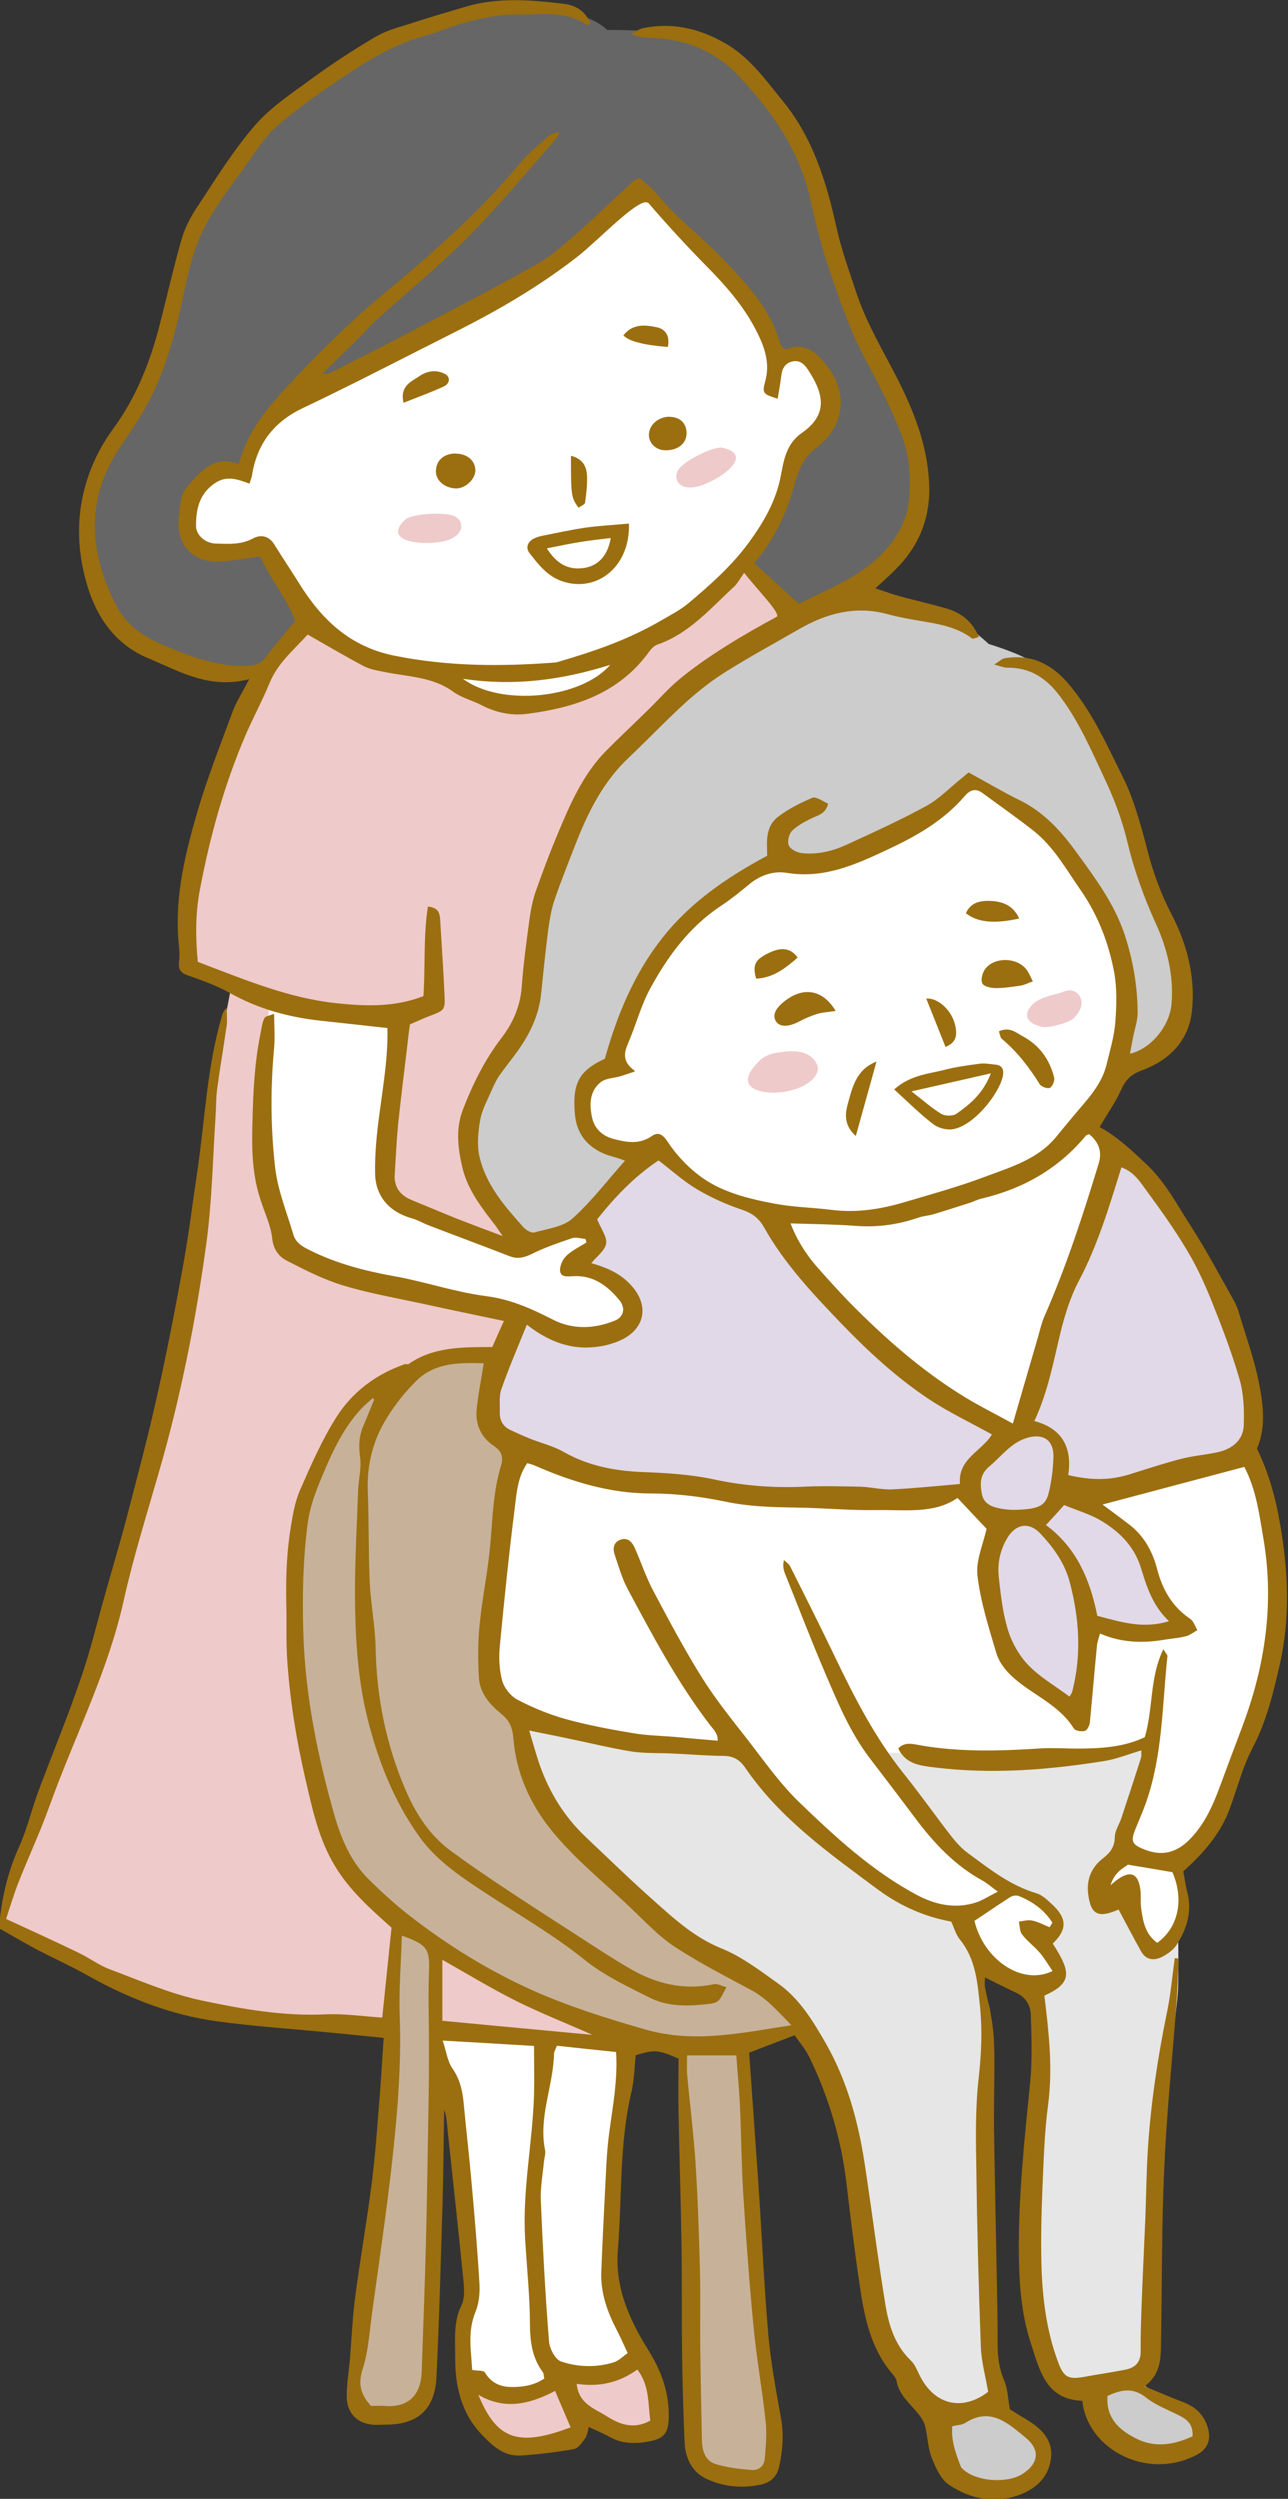 <?xml version="1.0" encoding="UTF-8"?><svg id="_レイヤー_2" xmlns="http://www.w3.org/2000/svg" width="72.21" height="140.08" viewBox="0 0 72.21 140.08"><rect x="0" y="0" width="72.21" height="140.08" fill="#333333" stroke="none"/><defs><style>.cls-1{fill:#9b6e0f;}.cls-1,.cls-2,.cls-3,.cls-4,.cls-5,.cls-6,.cls-7,.cls-8{stroke-width:0px;}.cls-2{fill:#ccc;}.cls-3{fill:#c7b299;}.cls-4{fill:#e1d9e8;}.cls-5{fill:#666;}.cls-6{fill:#efcaca;}.cls-7{fill:#fff;}.cls-8{fill:#e6e6e6;}</style></defs><g id="_レイヤー_2-2"><g id="_親子"><g id="_塗り"><g id="_女性"><path id="_髪" class="cls-5" d="m35.85,10.86s-5.63,4.23-6.28,4.73-4.59,2.55-6.17,3.26-6.14,3.35-6.76,3.73-1.78,1.21-2.24,2.13-.75,1.7-.75,1.7c0,0-1.84-.15-2.64.6-.8.75-.5,3.05-.03,3.51s2.22.33,2.38.33,1.33.02,1.33.02l1.24,1.88,1.37,2.04-2.7,2.94s-1.58-.12-2.53-.25-3.9-.77-5.52-2.61c-1.61-1.84-2.65-5.61-1.45-7.86,1.2-2.26,2.94-5.16,3.32-5.95s1.78-7.13,2.28-8.09,3.44-5.47,4.52-6.35,5.18-4.02,7.71-4.77c2.53-.75,3.84-1.33,5.55-1.37,1.71-.04,4.36.04,5.56,1.2,0,0,2.58-.02,4.43.25s4.95,3.44,5.73,4.85,1.95,4.85,2.2,6.1c.25,1.24,2.03,5.36,3.24,7.93,1.2,2.57,1.73,5.86,1.74,7.65s-2.49,4.08-3.07,4.46-3.66,1.63-3.66,1.63l-2.97-3s1.72-2.78,2.21-3.94.57-2.24,1.32-2.74,1.58-1.66,1.24-2.99-1.58-2.78-2.78-1.7c0,0-.83-2.65-3.48-5.39-2.65-2.74-4.35-3.94-4.35-3.94Z"/><path id="_顔" class="cls-7" d="m35.85,10.86s-5.88,4.81-8.54,6.3c-2.66,1.49-7.77,3.75-8.13,3.96s-3.28,1.65-3.94,2.25-1.58,3.04-1.58,3.04c0,0-1.96-.74-2.64.98-.68,1.72-.39,2.94-.03,3.13s1.18.35,2.09.34,1.58-.26,1.58-.26c0,0,2.45,3.4,2.94,4.11s3.75,2.7,5.63,2.78l1.88.08s.73.93,2.2,1.7c1.48.77,4.26.21,5.16-.27s2.25-1.02,2.48-1.73.61-.99.61-.99c0,0,2.38-1.2,2.93-1.58s3.14-2.95,4.04-4.54c.9-1.59,1.69-4.04,2.13-4.62s1.46-1.53,1.6-1.87.35-3.04-.91-3.59c-1.26-.55-1.74.18-1.74.18,0,0-.97-2.52-1.81-3.59s-5.78-6.66-5.94-5.83Z"/><path id="_服" class="cls-6" d="m17.23,34.87s-2.33,1.68-3.49,4.78-2.5,6.54-2.72,8c-.22,1.45-.69,5.85-.41,6.51l2.39.95s-.87,4.56-.91,4.94-1.05,10.45-1.56,12.53-2.63,12.94-3.41,14.93c-.79,1.99-2.78,9.04-3.61,10.99s-2.61,6.43-2.78,7.05-.56,1.91-.37,2.36,2.28.95,2.53,1.24,5.81,2.61,6.84,2.94,5.67,1.12,7.27,1.16c1.6.04,4.92.46,4.92.46l12.73.66s-2.49-1.28-3.36-1.82-4.98-1.95-7.71-4.06-4.31-3.4-5.6-7.63c-1.29-4.23-1.37-10.33-1.33-12.03.04-1.7.04-4.19,1.33-6.72,1.29-2.53,1.62-3.48,4.44-4.77,2.82-1.29,3.71-1.41,3.71-1.41l2.27-.04.62-2.24,1.68-2.32s-1.85-2.32-2.35-2.99-2.2-3.23-1.82-5.47c.37-2.24,1.81-3.93,2.19-4.65s1.12-1.33,1.09-2.92.87-4.6,1.48-6.63c.62-2.03,2.14-5.66,3.46-6.78,1.32-1.12,3.95-3.31,5.06-4.15,1.1-.83,4.54-2.86,4.54-2.86,0,0-2.1-3.18-2.64-3.32,0,0-2.78,2.7-3.65,3.4-.87.71-2.78,1.29-2.78,1.29,0,0-.84,1.9-2.35,2.53-1.51.62-3.36,1-4.92.46s-2.93-1.49-2.93-1.49c0,0-3.24-.54-3.73-.66s-4.1-2.2-4.1-2.2Z"/><path id="_手" class="cls-7" d="m22.51,57.05s-.61,5.28-.72,6.17-.22,3.46.25,3.98,3.73,1.52,4.08,1.74,2.1.97,2.75.94,2.67-.86,3.48-.86.85.22.75.72-.91,1.26-.91,1.26c0,0,3.06,1.05,3.22,1.97s-.55,1.52-1.63,1.78-2.97-.53-4.09-.97c-1.11-.44-6.72-1.44-8.01-1.74-1.29-.3-5.35-1.05-5.74-1.99s-1.24-4.45-1.24-6.61.41-7.34.41-7.34l7.38.95Z"/><path id="_足" class="cls-7" d="m24.4,114.67s1.24,2.95,1.33,4.4c.08,1.45.62,8.54.66,8.92s-.41,2.24-.41,2.86.08,2.12.12,2.24.95.76,1.82.94,2.82.05,3.19-.24.87-.7.87-.7c0,0,1.37-.1,2.19-.26s1.62-.78,1.62-.78c0,0-1.49-3.4-1.58-4.89s.37-6.93.46-7.8.5-4.69.5-4.69l-9.17-.74-1.62-.08v.82Z"/><path id="_靴" class="cls-6" d="m26.27,133.58s2.02,1.12,2.75.81,2.42-.85,2.42-.85c0,0,.45-.64,1.13-.51s3.55-.78,3.55-.78c0,0,1.03,2.71.94,3.26s-.46.93-1.24.93-3.32-1.11-3.32-1.11c0,0-.04,1.14-.83,1.31s-2.02.68-3.03.5-2.13-2.29-2.36-3.57Z"/><g id="_頬"><path id="_頬-2" class="cls-6" d="m22.74,29.12c.35-.32,2.04-.42,2.65-.22s.74,1.03-.29,1.38c-1.03.35-3.85.19-2.36-1.17Z"/><path id="_頬-3" class="cls-6" d="m40.5,25.1c-.46-.1-1.98.65-2.4,1.14s-.13,1.27.94,1.05,3.43-1.76,1.46-2.19Z"/></g></g><path id="_椅子" class="cls-3" d="m27.67,75.9s-2.21-.35-3.61.49-2.89,1.51-3.43,1.94-1.82,1.19-3.11,4.8-1.31,6.96-.65,11.47.95,7.38,2.35,9.35,3.1,3.56,3.1,3.56c0,0-.16,5.9-.26,7.17-.1,1.27-.6,6.92-.97,9.41s-1.31,9.36-1.24,9.94.09.8,1.31,1.31,1.99-.14,2.36-.62.48-1.44.55-2.46c0,0,.22-7.02.34-7.96.12-.94.21-7.82.21-8.16s-.3-3.48-.33-4.04.25-2.88.25-2.88c0,0,3.87,2.05,4.62,2.49s7.11,2.51,7.91,2.67,1.16.29,1.16.29c0,0,0,1.91.11,2.41s.55,10.23.44,10.95.06,8.74.3,9.48,1.11,1.3,2.16,1.33,1.74.33,2.07-.77c.33-1.11,0-4.78-.17-5.43s-.97-7.69-1.02-8.98-.41-8.98-.41-8.98l3.29-1.11s-2.19-2.15-4.1-3.43-5.34-3.37-6.75-4.95c-1.41-1.58-3.08-3.46-3.82-4.81s-1.18-4.12-1.18-4.12c0,0-1.35-.69-1.54-2.03s.32-7.56.42-8.09,1.12-4.94,1.12-4.94c0,0-1.52-.59-1.69-1.65s.21-3.65.21-3.65Z"/><g id="_おばあさん"><path id="_髪-2" class="cls-2" d="m54.33,43.86s-3.15,2.43-4.92,3.29c-1.77.86-3.18,1.35-4.48,1.22-1.3-.14-1.51.02-1.51.02,0,0-3.8,1.94-4.54,2.83s-3.32,4.45-3.9,6.29c-.58,1.84-.72,2.42-.72,2.42,0,0-1.27-.06-1.47,1.22s-.14,2.41,1.08,3.04,2.43.58,2.43.58c0,0-3.46,3.54-3.82,3.87s-2.13.86-2.43.88-1.41-.15-2.24-1.64-2.1-2.71-1.58-4.7,2.43-4.76,2.85-5.68c0,0,.69-1.53.88-3.3s1.05-4.87,1.55-6.28.74-3.87,2.69-5.59c1.95-1.71,6.54-5.53,8.4-6.61,1.85-1.08,3.82-2.46,6.69-2.1,2.88.36,4.54,1.31,5.03,1.6s1.11.88,1.11.88c0,0,1.68.5,2.47,1.02s3.06,2.6,4.25,5.23c1.19,2.63,1.82,6.08,2.13,6.91s2.21,4.2,2.1,5.75c-.11,1.55.08,3.04-1.41,3.87s-2.39.72-2.39.72c0,0,1.34-2.38.6-5.02s-2.68-6.82-4.2-7.84c-1.52-1.02-3.98-3.21-4.65-2.9Z"/><path id="_顔-2" class="cls-7" d="m43.42,48.39s-3.26,1.76-4.35,2.88c-1.09,1.12-3.02,3.6-3.62,5.13-.6,1.53-.86,3.22-.86,3.22,0,0-1.69.44-1.85,1.16s-.08,2.45.48,2.9,1.49.89,2,.97,1.5-.33,1.5-.33c0,0,.72.55,1.08.88s2.52,1.85,4.37,2.35,4.95.97,6.53.72c1.58-.25,7.3-1.41,8.45-2.18s3.42-2.57,4.08-3.87,1.96-3.71,1.96-5.66-1.45-5.88-2.01-6.86-4.62-5.75-6.84-5.83c0,0-2.9,2.54-4.65,3.24-1.74.69-5.36,1.48-6.27,1.29Z"/><g id="_頬-4"><path class="cls-6" d="m58.53,57.58c-.42-.06-1.26-.34-.83-1.04.43-.7,1.48-.75,1.96-.96.48-.2.84.1.95.43.11.33-.08.71-.36,1.02s-1.37.58-1.72.54Z"/><path class="cls-6" d="m42.24,59.84c.53-.65.82-.79,1.79-.89s1.56.2,1.78.74c.22.54-.45,1.25-1.7,1.49s-2.87-.11-1.87-1.34Z"/></g><path id="_ストール" class="cls-4" d="m36.72,64.32s-3.39,3.36-4.06,4.48c0,0,.78.16.74.72s-1.2,1.48-1.2,1.48c0,0,2.24.12,2.7,1.41.46,1.29.12,1.74-.44,2.2s-1.72.41-2.26.37-2.9-1.66-3.19-1.33-1.51,4.06-1.54,4.81.33,1.91,1.59,2.82,4.23,1.45,5.52,1.53c1.29.08,5.35.47,6.51.67,1.16.2,8.25.82,9.25.7s3.94-.7,3.94-.7c0,0,1.18,1.95,1.75,2.05,0,0-.97,3.75-.41,5.24s1.65,2.9,2.39,3.4c.74.5,2.15,1.74,2.15,1.74,0,0,.58-.79.62-1.62s.46-3.23.46-3.23c0,0,2.36.5,3.32.41s1.84-.41,1.84-.41c0,0-1.14-1.2-1.72-2.41s-.7-2.61-2.09-3.32-2.13-1.86-2.13-1.86c0,0,5.71-1,6.62-1.33s2.15-.29,2.67-.95.85-2.7,0-5.1c-.85-2.41-3.29-7.22-3.96-8.42s-3.44-3.36-3.44-3.36c0,0-1.21,4.35-1.7,5.47s-2.41,5.61-2.43,6.6c-.02.99-.65,3.73-.65,3.73h-1.1s-4.23-2.36-5.89-3.73c-1.66-1.37-5.43-4.99-5.97-5.88-.54-.89-1.18-2.63-1.18-2.63,0,0-2.76-.74-3.92-1.45s-2.78-2.12-2.78-2.12Z"/><g id="_服-2"><path class="cls-7" d="m43.42,68.13s1.96,3.06,2.43,4.11,4.21,3.84,5.25,4.56,5.45,3.71,5.45,3.71l.75-.74s1.78-4.51,1.83-5.45c.04-.94,2.65-6.14,2.67-6.64s.56-3.36.56-3.36l-1.2-1.29s-2.34,1.81-2.5,1.92-2.81,1.52-3.97,1.94-4.54,1.22-5.81,1.35-5.44-.11-5.44-.11Z"/><path class="cls-7" d="m29.05,81.28s-.72,4.65-1.03,6.18-.59,5.85-.3,6.72,1.08,1.66,1.62,2.07,4.4,1.2,5.68,1.37c1.29.17,6.8.41,6.8.41,0,0,3.49,4.27,4.69,5.23s4.44,3.28,4.89,3.53,2.74.46,2.74.46c0,0,2.36-1.12,2.49-1.24s-1.16-.79-1.41-.95-3.28-2.82-3.9-3.86-1.95-2.94-1.95-2.94c0,0,2.36.17,2.99.21s7.71.04,9.08-.12c1.37-.17,3.15-.75,3.15-.75,0,0-1.2,4.65-1.33,4.89s-.25,1.41.12,1.49,2.69.25,2.69.25c0,0,1.34-1.16,2-2.24s2.45-4.81,2.7-6.06,1.12-6.01.87-7.8-.83-4.55-1-5.22-.9-1.71-.9-1.71c0,0-4.74,1.74-5.49,1.91s-3.8.95-3.8.95c0,0,2.35,1.08,2.93,1.91s1.2,2.45,1.49,3.15,1.62,1.95,1.62,1.95c0,0-2.24.33-3.03.33s-2.36-.33-2.36-.33c0,0-.18,3.77-.65,4.85,0,0-2.04-1.29-2.65-1.88s-2.03-2.26-2.2-3.55c-.17-1.29-.28-2.36-.19-2.94s.57-2.24.57-2.24l-2.1-1.74s-1.19.21-2.15.38-7.96-.33-9.5-.33-7.8-.62-8.67-.79-4.52-1.53-4.52-1.53Z"/></g><g id="_ズボン"><path class="cls-8" d="m29.34,96.25s-.61,1.99.34,3.65,5.14,5.64,6.01,6.55,3.38,2.7,5.07,3.69,4.43,2.9,5.47,5.35c1.04,2.45,2.03,8.59,2.32,10.53s1.04,5.14,1.62,6.1,1.62,3.27,2.61,3.38c1,.11,2.75-.73,2.95-1.12s-.31-4.08-.3-4.91.12-10,0-11.94.37-3.82,0-5.14-.82-3.82-1.03-4.15-.62-.75-.62-.75c0,0-3.23-1.27-4.12-1.91s-6.01-5.08-6.98-6.52-1.1-1.04-1.1-1.04c0,0-4.35-.44-6.09-.49-1.74-.04-6.14-1.29-6.14-1.29Z"/><path class="cls-8" d="m49.37,98.24s2.2.08,2.41,0,8.41.18,9.03.13,3.78-.79,3.78-.79c0,0-.8,3.12-1.06,4-.27.89-1.06,2.71-1.43,3.17s-.91,1.33-.24,1.5,1.33-.21,1.33-.21c0,0,.33,1.74.79,2.44s1.08,1.03,1.57.41l.5-.62s.03,1.82,0,3.15c-.03,1.33-.91,6.47-.91,7.67s-.37,8.38-.41,9.46c-.04,1.08-.1,4.06-.55,4.52s-3.97.91-3.97.91c0,0-1.58-1.28-1.91-3.03s-.69-6.72-.57-9.54c.12-2.82.82-5.97.9-6.84s-.56-3.32-.56-3.32c0,0,1.39-.06,1.39-.55s-.91-2.23-.91-2.23c0,0,1.12-.08.83-.83s-1.3-1.27-2.24-1.66-3.23-2.18-4.9-3.73c-1.67-1.55-2.85-4.03-2.85-4.03Z"/></g><g id="_手-2"><path class="cls-7" d="m62.74,104.11s-.93.95-.97,1.64,1.28.35,1.28.35c0,0,.58,1.62.83,2.23s1,1.36,1.58.65c.58-.71.95-1.6.97-2.28s-.36-2.19-.36-2.19l-3.33-.4Z"/><path class="cls-7" d="m54.28,107.49l2.23-1.42s.26-.17,1.04.18,1.64.79,1.64,1.41-.66.83-.66.83c0,0,.95,2.01.66,2.41s-1.21.6-2.43-.18-2.32-1.94-2.48-3.23Z"/></g><g id="_足-2"><path class="cls-2" d="m52.83,135.52s.27,2.46.37,2.83,1.68,1.14,2.8,1.12c1.12-.02,1.82-.31,2.22-.93s.68-.85.17-1.7-2.8-2.13-2.8-2.13l-2.76.81Z"/><path class="cls-2" d="m61.56,133.99s.02,1.31.93,2.3,2.92,1.39,3.88,1.04,1.08-.5,1-1.16-1.74-1.26-2.22-1.68-1.52-1.16-1.52-1.16l-2.07.66Z"/></g></g></g><g id="_線"><path class="cls-1" d="m15.37,56.83c0,.69.05,1.29,0,1.89-.21,2.26-.2,4.53.06,6.77.15,1.26.65,2.47,1.01,3.7.13.45.47.67.9.88,1.53.77,3.14,1.18,4.81,1.48,1.72.31,3.39.89,5.12,1.11,1.38.18,2.54.71,3.74,1.32,1.09.56,2.29.52,3.44.06.51-.2.65-.7.27-1.16-.66-.81-1.48-1.41-2.59-1.34-.34.02-.69.06-.73-.29-.03-.27.14-.65.35-.85.32-.31.75-.51,1.13-.75-.02-.07-.04-.14-.06-.2-.25-.02-.53-.11-.75-.04-.76.26-1.53.52-2.25.88-.43.21-.79.3-1.25.13-1.51-.59-3.03-1.15-4.54-1.73-.31-.12-.61-.3-.93-.39-1.25-.35-2.05-1.21-2.07-2.52-.02-1.11.09-2.22.24-3.32.21-1.6.49-3.2.45-4.83-1.24-.14-2.44-.27-3.64-.4-1.83-.19-3.56-.65-5.18-1.56-.73-.41-1.54-.7-2.34-.98-.44-.15-.58-.34-.52-.81.05-.39,0-.8-.04-1.21-.19-2.48.39-4.85,1.07-7.18.56-1.9,1.29-3.75,1.98-5.62.21-.55.54-1.06.92-1.8-2.24.59-3.93-.45-5.68-1.18-1.8-.75-2.86-2.26-3.4-4.07-.62-2.08-.64-4.18.11-6.27.33-.9.76-1.71,1.32-2.48,1.3-1.76,2.1-3.77,2.64-5.89.4-1.57.76-3.15,1.2-4.7.18-.64.49-1.27.86-1.82,1.04-1.58,2.04-3.21,3.27-4.63.89-1.03,2.09-1.81,3.2-2.63,1.14-.83,2.33-1.61,3.55-2.33.57-.34,1.24-.52,1.88-.72,1.03-.34,2.06-.64,3.1-.95,1.86-.57,3.74-.41,5.63-.18.69.09,1.18.44,1.45,1.09-.09.05-.17.12-.19.1-1.24-.88-2.67-.56-4.03-.59-.86-.02-1.74.18-2.59.39-.85.21-1.66.58-2.5.81-1.86.5-3.45,1.55-5.01,2.61-1.12.76-2.22,1.55-3.24,2.43-.62.54-1.1,1.27-1.58,1.96-1.07,1.51-2.27,2.96-2.93,4.71-.4,1.07-.61,2.21-.86,3.33-.46,2.09-1.04,4.13-2.13,5.99-.41.7-.87,1.37-1.32,2.04-1.3,1.92-1.7,4.02-1.18,6.26.2.87.54,1.73.95,2.54.56,1.13,1.55,1.81,2.71,2.29,1.44.6,2.87,1.17,4.47,1.15.51,0,.91-.05,1.23-.49.46-.62.98-1.21,1.65-2.04-.39-1.1-1.38-2.33-1.97-3.6-.9.11-1.66.27-2.42.28-1.47,0-2.32-1.07-2.13-2.54.08-.6.06-1.21.51-1.72.76-.85,1.49-1.72,2.83-1.2.2-.53.34-1.02.57-1.46.68-1.33,1.7-2.41,2.71-3.47,1.11-1.18,2.27-2.31,3.46-3.41.97-.89,2.01-1.69,3.01-2.56,2.14-1.86,4.22-3.78,6.04-5.98.45-.54,1.01-.99,1.54-1.47.16-.15.38-.24.69-.25-.09.14-.16.3-.27.43-1.61,1.82-3.16,3.7-4.87,5.43-1.64,1.65-3.46,3.12-5.18,4.69-.37.34-.7.73-1.06,1.09-.62.61-1.25,1.22-1.96,1.9.22-.03.38,0,.5-.07,1.63-.82,3.26-1.65,4.87-2.5,2.21-1.16,4.41-2.31,6.59-3.53.76-.42,1.44-.99,2.1-1.57,1.16-1.02,2.28-2.11,3.42-3.16.07-.06.18-.08.33-.15.33.3.72.58,1.01.94,1.05,1.29,2.39,2.28,3.53,3.47,1.37,1.42,2.79,2.87,3.34,4.88.03.09.11.17.16.24.08.03.15.09.19.07,1.1-.45,1.76.27,2.31.98,1.2,1.57.9,3.42-.7,4.6-.71.53-.98,1.35-1.18,2.07-.45,1.64-1.16,3.09-2.24,4.34.86.78,1.67,1.52,2.51,2.28,1.54-.79,3.15-1.38,4.44-2.59,1.02-.96,1.66-2.06,1.75-3.43.08-1.18,0-2.36-.45-3.49-.58-1.48-1.3-2.87-2.05-4.27-.82-1.53-1.39-3.21-1.96-4.87-.45-1.3-.78-2.65-1.08-4-.54-2.44-1.81-4.47-3.45-6.3-.34-.38-.66-.77-1.04-1.1-1.28-1.1-2.77-1.65-4.46-1.67-.35,0-.71-.04-1.1-.23.22-.11.43-.27.66-.32,1.63-.34,3.14.01,4.58.83,1.4.79,2.3,2.08,3.27,3.27,1.68,2.06,2.44,4.53,3,7.09.28,1.25.72,2.46,1.12,3.67.56,1.67,1.46,3.17,2.26,4.73,1.01,1.97,1.8,4.02,1.82,6.27,0,1.73-.63,3.22-1.86,4.45-.33.33-.68.65-1.16,1.09.52.17.91.32,1.31.43.88.24,1.77.44,2.64.69.84.24,1.48.72,1.85,1.61-.21.05-.34.12-.38.08-.87-.65-1.9-.82-2.94-.99-.6-.1-1.2-.21-1.79-.37-1.79-.49-3.41-.06-4.96.83-1.37.79-2.77,1.55-4.11,2.39-.8.5-1.55,1.09-2.25,1.72-1.1,1-2.12,2.08-3.2,3.1-1.39,1.31-2.23,2.95-2.92,4.69-.43,1.1-.87,2.2-1.25,3.31-.18.54-.27,1.12-.35,1.68-.15,1.17-.27,2.35-.39,3.53-.11,1.14-.57,2.15-1.21,3.08-.36.53-.78,1.02-1.14,1.54-.17.25-.3.53-.42.8-.24.56-.55,1.11-.65,1.69-.12.68-.19,1.43-.03,2.09.37,1.55,1.41,2.75,2.45,3.91.14.16.44.34.61.3.74-.21,1.61-.31,2.14-.78,1.07-.96,1.95-2.12,2.95-3.25-.2-.07-.43-.16-.68-.22-1.29-.35-2.03-1.17-2.13-2.39-.15-1.72.23-2.43,1.68-3.1.68-2.43,1.63-4.75,3.22-6.77,1.57-1.99,3.59-3.38,5.88-4.61,0-.69-.15-1.61.62-2.19.58-.44,1.25-.78,1.92-1.06.21-.08.57.2.88.33-.14.54-.5.63-.84.78-.42.2-.85.42-1.18.74-.18.17-.28.6-.19.82.09.21.45.4.71.43.86.1,1.69-.09,2.47-.44,1.53-.7,3.07-1.4,4.55-2.21.72-.4,1.32-1.03,1.97-1.55.15-.12.3-.25.38-.32,1.01.55,1.93,1.1,2.89,1.57,1.32.65,2.27,1.69,3.11,2.84,1.07,1.47,2.17,2.93,2.75,4.68.47,1.42.72,2.88.73,4.38,0,.43-.15.86-.24,1.29-.06.32-.12.64-.19,1.01,1.19-.28,2.23-1.56,2.33-2.8.13-1.59-.24-3.1-.89-4.52-.67-1.48-1.21-2.98-1.59-4.57-.28-1.17-.71-2.33-1.22-3.42-.76-1.61-1.45-3.26-2.54-4.71-.76-1.02-1.67-1.64-2.97-1.62-.18,0-.37-.08-.73-.18.3-.18.43-.33.59-.35,1.48-.25,2.63.32,3.57,1.43,1.36,1.59,2.18,3.49,3.1,5.33.27.54.48,1.12.67,1.69.25.77.46,1.54.66,2.32.32,1.24.75,2.43,1.35,3.58.87,1.67,1.34,3.49,1.15,5.38-.17,1.71-1.27,2.81-2.83,3.38-.61.22-.91.55-1.16,1.11-.31.69-.76,1.32-1.19,2.06.98.53,1.82,1.32,2.67,2.13,1.05,1,1.69,2.27,2.46,3.45.86,1.33,1.6,2.74,2.38,4.12.13.23.24.49.31.75.39,1.29.85,2.57,1.11,3.89.24,1.21.41,2.47-.11,3.69.64,1.31,1.03,2.69,1.28,4.13.48,2.69.6,5.38-.02,8.05-.36,1.57-.74,3.14-1.51,4.6-.56,1.07-.86,2.27-1.28,3.41-.52,1.4-1.47,2.49-2.6,3.5.07.37.12.77.22,1.15.29,1.1-.02,2.08-.6,2.98-.19.29-.52.52-.84.68-.43.21-.87.16-1.14-.31-.42-.75-.82-1.52-1.26-2.34.07,0,0-.02-.05,0-1.13.49-1.54.25-1.67-.95-.08-.82.22-1.46.85-1.95.4-.31.64-.63.65-1.18,0-.35.24-.69.36-1.04.37-1.12.74-2.24,1.1-3.37.04-.12.02-.25.03-.45-.74.22-1.4.49-2.09.6-3.14.5-6.3.75-9.48.36-.78-.1-1.64-.16-2.06-1.07.35-.36.76-.26,1.14-.19,2.27.41,4.56.34,6.85.19.67-.04,1.35.01,2.02.01,1.32,0,2.63-.07,3.81-.64.48-1.61.26-3.31,1.04-4.93.14.23.24.32.23.39-.29,2.74-.27,5.53-1.19,8.18-.18.51-.4,1-.6,1.5-.28.7-.21.87.48,1.15.99.4,1.81.2,2.55-.55.83-.84,1.3-1.88,1.7-2.97.42-1.14.85-2.28,1.28-3.42,1.26-3.38,1.77-6.83,1.17-10.43-.24-1.4-.41-2.8-1.08-4.07-2.65.7-5.3,1.41-7.95,2.11.46.34.96.71,1.46,1.09.85.64,1.34,1.52,1.6,2.52.3,1.16.85,2.12,1.86,2.8.19.13.27.42.4.63-.21.12-.41.28-.64.34-.36.1-.73.12-1.1.18-1.25.22-2.48.21-3.72-.33-.08.29-.15.48-.17.67-.14,1.44-.26,2.88-.4,4.32-.02.17-.15.44-.28.47-.19.05-.54,0-.62-.14-.71-1.14-1.89-1.7-2.91-2.46-.64-.48-1.22-1.04-1.44-1.79-.42-1.42-.88-2.85-1.05-4.31-.1-.85.32-1.77.51-2.63-.51-.54-1.05-1.11-1.63-1.73-1.29.9-2.91.66-4.48.68-1.51.03-3.03-.12-4.54-.14-1.32-.02-2.62-.05-3.93-.32-1.38-.29-2.81-.47-4.23-.47-2.32,0-4.45-.66-6.53-1.57-.12-.05-.25-.08-.41-.13-.52.74-.59,1.6-.69,2.42-.33,2.61-.6,5.23-.85,7.85-.06.63-.03,1.31.13,1.91.11.41.47.87.84,1.07.86.45,1.77.83,2.7,1.09,1.23.34,2.5.58,3.76.79.79.14,1.61.15,2.42.22.77.07,1.54.14,2.36.21.04-.36-.21-.61-.4-.85-1.84-2.39-3.24-5.04-4.66-7.69-.31-.59-.49-1.25-.71-1.89-.12-.36-.06-.7.33-.84.4-.14.65.13.79.45.36.8.63,1.64,1.04,2.41.87,1.64,1.74,3.28,2.72,4.85.75,1.2,1.64,2.31,2.51,3.42.95,1.22,1.85,2.52,2.96,3.59,2.01,1.94,4.08,3.85,6.58,5.19,1.05.56,2.16.8,3.32.43.37-.12.7-.34,1.23-.61-.38-.28-.6-.47-.84-.61-1.58-.86-2.76-2.13-3.82-3.55-.83-1.11-1.67-2.21-2.51-3.31-1.1-1.44-1.79-3.1-2.49-4.74-.8-1.86-1.52-3.76-2.28-5.64-.08-.21-.12-.44-.05-.74.12.12.28.21.35.36.85,1.69,1.7,3.38,2.52,5.09,1.1,2.29,2.25,4.53,3.85,6.53.93,1.16,1.78,2.37,2.69,3.54.27.34.57.67.92.92,1.19.88,2.35,1.8,3.82,2.24.34.1.63.39.9.64.83.77.83,1.41.02,2.18,1.01,1.58,1.13,2.2-.47,2.92.25,2.04.48,4.06.21,6.12-.21,1.57-.25,3.16-.32,4.74-.06,1.45-.09,2.9-.05,4.35.06,1.83.29,3.63.94,5.36.31.83.58.96,1.46.8.76-.14,1.53-.25,2.29-.4.57-.11.88-.42.87-1.05-.01-.84.02-1.69.05-2.53.06-1.62.14-3.24.21-4.86.05-1.28.06-2.57.14-3.85.16-2.63.56-5.24,1.09-7.82.2-.97.28-1.97.42-2.96.07,0,.15.01.22.02-.04.87-.06,1.73-.13,2.6-.23,3.07-.55,6.13-.68,9.2-.15,3.27-.12,6.55-.18,9.82-.01.85-.04,1.71-.92,2.36.81.34,1.51.64,2.22.91.64.25,1.08.68,1.3,1.33.24.71.04,1.28-.63,1.62-2.83,1.45-6.13-.4-6.38-3.05-2.06-.06-2.4-1.74-2.89-3.23-.53-1.61-.65-3.3-.67-5-.03-3.21.31-6.39.63-9.58.13-1.27.08-2.57.04-3.85-.02-.51-.29-.96-.8-1.2-.57-.27-1.14-.56-1.77-.87,0,.19-.03.37,0,.54.14.73.34,1.45.43,2.19.09.7.1,1.4.1,2.11,0,1.25-.04,2.5-.02,3.74.04,2.7.1,5.4.15,8.1.02,1.28.06,2.57.05,3.85,0,.72.08,1.4.37,2.07.19.44.2.95.32,1.61.19.12.56.35.93.57.81.5,1.5,1.11,1.37,2.18-.13,1.11-.91,1.75-1.86,2.08-1.36.47-2.7.18-3.86-.6-.46-.31-.74-.95-.96-1.5-.22-.55-.23-1.18-.37-1.77-.06-.24-.2-.47-.35-.66-.47-.6-1.12-1.08-1.26-1.9-.02-.12-.11-.25-.2-.35-1.26-1.45-1.61-3.25-1.87-5.06-.28-1.87-.51-3.75-.73-5.63-.29-2.47-.99-4.83-2.07-7.07-.23-.48-.59-.89-.84-1.26-.93.36-1.79.68-2.55.98.17,2.47.35,4.92.52,7.37.19,2.8.31,5.6.55,8.39.14,1.58.43,3.14.71,4.7.17.92.1,1.81-.09,2.71-.13.61-.49.93-1.08,1.05-1.03.21-2.05.11-2.98-.32-.83-.38-1.21-1.16-1.25-2.07-.07-1.65-.12-3.31-.14-4.96-.03-1.99,0-3.99-.03-5.98-.04-2.53-.12-5.05-.17-7.58-.02-1.01,0-2.02,0-2.98-1.16-.5-1.33-.51-2.4-.19-.07.66-.08,1.38-.24,2.06-.69,2.92-.52,5.91-.76,8.87-.17,2.08.64,3.9,1.72,5.62.73,1.17,1.18,2.42,1.13,3.83-.03.79-.26,1.1-1.04,1.26-.77.15-1.54.17-2.27-.24-.35-.2-.73-.35-1.17-.56-.07.25-.09.48-.21.65-.17.23-.39.55-.62.59-.99.17-2,.3-3,.36-.92.05-1.55-.52-2.15-1.15-1.19-1.24-1.52-2.76-1.51-4.38,0-.96-.11-1.94.35-2.89.22-.44.14-1.07.09-1.6-.27-2.72-.57-5.44-.86-8.16-.04-.4-.05-.8-.2-1.2-.03,1.75-.04,3.5-.09,5.26-.1,3.24-.18,6.48-.34,9.72-.09,1.86-1.09,2.7-2.95,2.67-.17,0-.34.02-.51.01-.9-.03-1.54-.59-1.57-1.51-.02-.69.11-1.39.17-2.08.1-1.21.15-2.43.31-3.64.28-2.11.65-4.2.92-6.31.19-1.5.3-3.02.42-4.54.1-1.17.16-2.34.25-3.61-1.06-.11-1.98-.2-2.9-.29-2.15-.21-4.31-.35-6.45-.64-2.6-.36-5.01-1.31-7.3-2.6-.91-.51-1.86-.94-2.79-1.42-.71-.38-1.4-.79-2.13-1.2.13-1.57.46-3.09,1.13-4.56.44-.98.69-2.04,1.06-3.06.79-2.12,1.66-4.21,2.39-6.35.55-1.59.94-3.23,1.4-4.85.41-1.46.85-2.91,1.23-4.38.57-2.19,1.15-4.37,1.64-6.57.54-2.4,1.01-4.82,1.45-7.24.33-1.79.55-3.6.82-5.4.43-2.9.54-5.85,1.37-8.69.05-.17.1-.35.28-.49,0,.32.04.65,0,.97-.17,1.2-.38,2.4-.54,3.6-.06.47-.05.94-.08,1.42-.16,2.42-.2,4.87-.53,7.27-.59,4.31-1.44,8.58-2.65,12.76-.69,2.4-1.44,4.79-1.98,7.22-.85,3.83-2.6,7.31-3.95,10.94-.22.6-.44,1.21-.68,1.8-.42,1.03-.87,2.04-1.28,3.08-.25.65-.45,1.32-.68,2.01,1.43.66,2.75,1.26,4.05,1.89.61.29,1.16.71,1.78.94,1.71.64,3.4,1.38,5.17,1.75,2.27.48,4.57.88,6.92.77,1.03-.05,2.06.11,3.17.18.18-1.73.35-3.37.52-5.04-1.16-1.04-2.35-2.08-3.18-3.47-.91-1.51-1.26-3.19-1.65-4.87-.51-2.21-.87-4.44-1.02-6.7-.07-1.04-.02-2.09-.05-3.14-.03-1.45.02-2.89.26-4.32.11-.7.24-1.41.52-2.05.61-1.39,1.22-2.79,2.03-4.07.9-1.42,2.23-2.41,3.84-2.97.06-.02.15.03.2,0,1.41-.99,3.05-.95,4.7-.96.22-.5.42-.96.65-1.46-1.57-.33-3.07-.64-4.57-.97-1.48-.32-2.99-.58-4.44-1.02-1.09-.33-2.13-.86-3.14-1.38-.46-.23-.77-.62-.84-1.26-.08-.75-.44-1.47-.67-2.21-.45-1.37-.48-2.79-.44-4.21.04-1.69.11-3.38.45-5.04.06-.3.09-.61.22-.88.05-.12.3-.15.5-.23Zm-1.39-29.72c-.7-.26-1.29-.47-1.95-.01-.87.6-1.04,1.46-1.04,2.38,0,.53.54.98,1.1.99.7.02,1.41.08,2.08-.28.46-.25.92-.15,1.22.35.44.71.91,1.41,1.36,2.13,1.27,2.05,2.86,3.59,5.38,4.09,2.99.6,5.96.61,8.97.38.1,0,.2-.04.3-.07,1.95-.57,3.85-1.23,5.62-2.26.55-.32,1.14-.62,1.62-1.03,1.21-1.02,2.39-2.07,3.33-3.35.84-1.15,1.54-2.34,1.81-3.78.16-.86.31-1.78,1.17-2.38,1.57-1.08,1.17-2.31.33-3.57-.2-.3-.45-.52-.84-.44-.43.09-.59.4-.64.81-.05.42-.13.84-.2,1.28-.8-.25-.89-.29-.7-.97.29-1.04-.05-1.96-.49-2.82-.7-1.39-1.74-2.57-2.83-3.67-1.11-1.13-2.16-2.27-3.21-3.49-.42-.49-2.74,2-4.01,3-1.27.99-2.63,1.88-4.02,2.69-1.63.95-3.33,1.77-5.02,2.63-2.1,1.07-4.2,2.14-6.33,3.15-1.63.77-2.58,2-2.86,3.77-.02.13-.08.26-.14.47Zm21.6,32.96c-.43.14-.61.2-.79.26-.38.11-.84.11-1.12.34-.62.5-.63,1.25-.48,1.96.13.63.57,1.05,1.22,1.22.73.19,1.44.32,2.14-.17.33-.23.59-.12.87.31.45.68,1.03,1.32,1.68,1.83,1.25.99,2.78,1.36,4.3,1.65,1.05.2,2.14.22,3.21.35,1.4.18,2.76-.03,4.1-.43,1.52-.45,3.05-.87,4.53-1.43,1.44-.54,2.96-.98,3.99-2.25.3-.37.6-.73.9-1.09.75-.91,1.62-1.75,1.91-2.95.19-.79.43-1.58.49-2.38.07-.93.1-1.9-.07-2.81-.31-1.63-.9-3.17-1.86-4.56-.81-1.16-1.5-2.42-2.62-3.32-.95-.75-1.94-1.44-2.92-2.16-.39-.28-.7-.13-.97.18-1.19,1.39-2.73,2.26-4.36,3.02-1.79.84-3.55,1.63-5.62,1.29-.73-.12-1.47.12-2.08.62-.52.43-1.05.86-1.61,1.23-1.77,1.17-2.98,2.82-3.97,4.64-.51.94-.79,2.01-1.21,3-.24.56-.4,1.07.35,1.61Zm-12.6-2.64c-.05.39-.1.72-.13,1.06-.18,1.51-.37,3.01-.53,4.52-.09.93-.13,1.88-.19,2.81-.05.75.32,1.2.99,1.47.84.34,1.68.7,2.53,1.04.77.3,1.54.59,2.53.96-.22-.32-.29-.43-.36-.53-.8-1.04-1.62-2.05-1.92-3.4-.24-1.08-.35-2.13.06-3.18.55-1.42,1.22-2.77,2.15-3.99.65-.84,1.06-1.78,1.14-2.87.09-1.28.27-2.55.44-3.83.07-.5.17-1,.33-1.48.38-1.08.78-2.15,1.22-3.2.7-1.68,1.42-3.37,2.72-4.7.8-.81,1.64-1.59,2.45-2.39.53-.52,1.02-1.08,1.58-1.56,1.55-1.31,3.77-2.63,5.55-3.58.28-.15-1.12-1.57-1.82-2.47-.24.33-.36.58-.55.76-1.33,1.23-2.53,2.65-4.33,3.27-.17.06-.33.23-.44.38-1.67,2.33-4.13,3.14-6.8,3.49-.87.12-1.75-.04-2.56-.46-.54-.28-1.16-.43-1.64-.78-1.16-.84-2.54-.83-3.84-1.1-.39-.08-.8-.14-1.15-.32-1.06-.56-2.09-1.17-3.16-1.78-.78.86-1.67,1.59-2.13,2.7-.41,1-.92,1.94-1.35,2.93-1.2,2.8-2.01,5.72-2.57,8.71-.25,1.33-.24,2.67-.11,4.01,2.59.98,5.08,2.04,7.8,2.32,1.61.17,3.23.23,4.85-.4.11-1.67-.01-3.34.25-5.02.62.06.67.4.69.79.08,1.38.18,2.76.24,4.14.04.88.01.88-.85,1.21-.35.13-.68.29-1.1.47Zm-2.01,21.03l-.08-.08c-.21.19-.43.37-.63.58-1.12,1.21-1.76,2.71-2.37,4.21-.29.71-.54,1.47-.64,2.23-.27,2.08-.31,4.17-.24,6.27.12,3.47.81,6.84,1.76,10.16.38,1.31.92,2.55,1.91,3.53.74.73,1.52,1.44,2.35,2.08,2.09,1.62,4.33,3,6.73,4.09,2.06.93,4.21,1.6,6.39,2.23,2.75.8,5.39.2,8.22-.23-.77-.79-1.39-1.51-2.27-1.98-1.45-.78-2.92-1.53-4.29-2.43-.89-.59-1.64-1.4-2.42-2.14-1.53-1.47-3.21-2.79-4.54-4.46-1.18-1.49-1.92-3.19-2.07-5.09-.05-.61-.23-.99-.67-1.35-.64-.52-1.2-1.15-1.26-2.01-.06-1-.06-2.02.04-3.01.15-1.51.47-3,.6-4.51.13-1.48.16-2.96.6-4.39.15-.5.02-.82-.41-1.11-.7-.47-1.03-1.18-.96-2,.08-.86.26-1.72.4-2.63-1.3-.03-2.68-.07-3.74.95-.62.6-1.18,1.3-1.64,2.03-.82,1.28-1.18,2.69-1.12,4.23.07,1.69.03,3.38.11,5.07.06,1.25.31,2.48.33,3.73.06,2.77.6,5.42,1.7,7.96.57,1.32,1.34,2.5,2.52,3.37.95.7,1.93,1.37,2.91,2.02,1.38.92,2.77,1.81,4.16,2.71.99.64,1.97,1.29,2.99,1.88,1.44.83,2.99,1.22,4.67.86.22-.05.48.11.72.17-.14.24-.25.51-.42.72-.09.11-.29.18-.45.2-1.15.14-2.32.21-3.38-.31-1.26-.63-2.58-1.25-3.67-2.12-1.75-1.41-3.68-2.52-5.54-3.74-1.38-.91-2.78-1.82-3.76-3.19-1.43-2-2.32-4.27-2.91-6.64-.57-2.3-.69-4.67-.7-7.03,0-1.92.11-3.84.18-5.77.02-.6.19-1.22.11-1.81-.09-.63-.07-1.2.18-1.78.21-.48.4-.97.6-1.45Zm8.7,18.55c.22.73.39,1.37.61,1.99.54,1.51,1.37,2.85,2.54,3.96,1.27,1.2,2.53,2.43,3.84,3.59,1.15,1.03,2.28,2.06,3.78,2.67,1.14.46,2.16,1.24,3.17,1.96,1.21.85,1.98,2.13,2.69,3.37,1.18,2.07,1.81,4.35,2.17,6.7.41,2.67.74,5.35,1.18,8.01.19,1.13.54,2.23,1.42,3.07.23.22.36.57.51.87.84,1.64,2.39,1.97,3.82.88-.15-.87-.38-1.69-.41-2.52-.12-3.27-.21-6.54-.25-9.82-.03-1.76-.07-3.53.13-5.26.15-1.36.21-2.68.07-4.03-.14-1.31-.23-2.62-1.12-3.72-.23-.28-.33-.66-.49-1.01-1.49-.27-2.86-.88-4.06-1.76-2.73-2.03-5.54-4-7.5-6.88-.28-.41-.64-.64-1.18-.65-.94,0-1.89-.09-2.83-.13-.77-.04-1.56,0-2.32-.11-1.23-.2-2.44-.5-3.66-.75-.65-.14-1.3-.26-2.1-.43Zm-.13-22.76c-.53,1.31-1.02,2.45-1.43,3.62-.14.4-.08.87-.09,1.31-.01.44.18.79.59.98.37.17.73.34,1.11.49.63.25,1.3.41,1.88.74,1.39.79,2.88,1.07,4.45,1.13,1.31.05,2.64.13,3.92.4,1.7.37,3.39.5,5.12.42,1.04-.05,2.09-.02,3.14,0,.6.02,1.21.18,1.81.15,1.24-.06,2.47-.19,3.78-.3-.13-1.43,1.25-1.85,1.79-2.78-1.27-.7-2.5-1.28-3.61-2.03-1.74-1.17-3.28-2.58-4.74-4.09-1.63-1.7-3.26-3.41-4.42-5.48-.3-.54-.7-.82-1.28-1.01-.86-.29-1.7-.67-2.48-1.13-.77-.46-1.44-1.07-2.16-1.62-1.43.95-2.53,2.16-3.44,3.3.22.55.57,1,.5,1.37-.07.39-.53.72-.83,1.09,1.16.33,1.82.73,2.36,1.39.83,1.02.63,2.18-.5,2.82-.32.18-.68.3-1.04.39-1.58.36-3-.03-4.43-1.15Zm30.35,8.44c1.33.31,2.36.29,3.43-.04.97-.3,1.92-.62,2.9-.87.65-.17,1.33-.22,1.99-.36.88-.18,1.49-.69,1.52-1.52.03-.86,0-1.77-.24-2.59-.44-1.52-1.01-3-1.6-4.47-.39-.96-.83-1.91-1.37-2.8-.66-1.1-1.4-2.15-2.16-3.18-.4-.54-.76-1.17-1.49-1.42-.69,2.22-1.33,4.37-2.39,6.37-.45.85-.75,1.81-.99,2.75-.42,1.69-.71,3.41-1.5,5.1,1.57.42,2.13,1.49,1.9,3.03Zm-3.1-2.91c.49-1.69.95-3.27,1.41-4.85.11-.39.2-.79.36-1.15,1.22-2.79,2.16-5.67,3.04-8.57q.29-.96-.54-1.63c-.06.03-.14.04-.18.08-1.54,1.86-3.52,2.98-5.85,3.53-.23.05-.44.17-.67.24-.67.21-1.33.43-2,.63-.29.09-.6.1-.88.2-1.13.39-2.29.55-3.49.46-1.19-.09-2.39-.1-3.67-.14.38.98.89,1.76,1.51,2.47.58.65,1.16,1.3,1.77,1.93,1.97,2,4.06,3.85,6.46,5.32.85.52,1.74.96,2.72,1.5Zm-18.27,35.44c0,.43-.02.73,0,1.03.15,1.65.36,3.29.47,4.94.13,2.02.2,4.04.25,6.07.04,1.48,0,2.96.02,4.45.02,1.68.06,3.37.09,5.05.01.57.16,1.16.72,1.35.66.22,1.37.29,2.06.35.41.04.72-.22.75-.66.05-.67.12-1.35.05-2.02-.19-1.78-.51-3.54-.68-5.31-.24-2.48-.42-4.98-.58-7.47-.1-1.61-.11-3.23-.18-4.84-.04-.97-.14-1.93-.21-2.94h-2.77Zm-8.01,18.1c-.03-.14-.02-.26-.07-.33-.59-.79-.72-1.68-.73-2.66,0-1.62-.18-3.23-.27-4.84-.16-2.71.42-5.38.5-8.08.02-.9,0-1.79,0-2.72-1.69-.1-3.32-.2-5.12-.3.2.59.26,1.16.55,1.57.41.59.55,1.21.62,1.89.14,1.51.32,3.02.45,4.53.17,1.88.33,3.76.44,5.65.03.53-.03,1.11-.23,1.59-.45,1.1-.23,2.17-.18,3.23.31.06.64.02.71.14.36.59.86.82,1.52.82.65,0,1.26-.1,1.82-.48Zm.71-18.64c-.1.26-.16.36-.16.45-.04,1.81-.88,3.55-.5,5.41.04.19-.04.4-.06.6-.07.74-.21,1.48-.18,2.22.11,2.63.25,5.26.46,7.89.03.41.35,1.02.68,1.13.95.32,1.98.35,2.97.04.27-.09.48-.32.76-.51-.22-.47-.39-.87-.59-1.25-.54-1.03-.93-2.1-.89-3.28.05-1.38.12-2.76.19-4.15.07-1.21.09-2.44.25-3.64.2-1.5.49-2.98.39-4.56-1.1-.11-2.19-.23-3.31-.35Zm-8.69-6.18c-.05,1.58-.17,3.06-.12,4.54.1,2.74-.13,5.46-.43,8.17-.32,2.85-.74,5.68-1.13,8.52-.14,1.03-.2,2.1-.52,3.08-.27.84-.11,1.42.47,2.06.23,0,.5-.02.76,0,1.36.11,2.03-.63,2.08-1.89.08-2.42.18-4.85.24-7.27.07-2.69.1-5.39.15-8.08.02-1.01.02-2.02.02-3.03,0-1.35-.05-2.7,0-4.04.05-1.29-.07-1.54-1.51-2.05Zm37.43-13.39c.09-.15.13-.2.15-.27.54-2.08.4-4.15-.15-6.2-.28-1.03-.9-1.89-1.62-2.66-.65-.69-1.39-.56-1.87.24-.4.67-.55,1.4-.48,2.14.11,1,.22,2.03.51,2.99.22.72.63,1.45,1.15,1.99.64.67,1.48,1.15,2.3,1.76Zm-.3-10.74c-.34.38-.65.72-1.02,1.12,1.73,1.28,2.48,3.09,2.88,5.09,1.31.34,2.55.75,4.02.3-.93-.87-1.25-1.94-1.58-3-.37-1.2-1.21-2.03-2.24-2.64-.63-.37-1.36-.58-2.06-.87Zm-26.44,29.7c-1.51-.67-2.94-1.23-4.32-1.92-1.39-.7-2.72-1.51-4.1-2.29v3.42c2.82.27,5.55.52,8.42.79Zm23.62-29.43c1.39-.03,1.78-.21,1.96-.98.16-.65.24-1.32.26-1.99.02-.97-.6-1.35-1.54-1.05-.87.29-1.38,1.02-2.04,1.57-.55.46-.54.95-.44,1.53.11.62.6.76,1.11.86.29.05.6.06.68.06Zm-3.45,51.35c-.08.84.2,1.55.47,2.27.02.06.08.11.13.16.73.69,2.46.82,3.34.26.91-.59,1-1.36.16-2.04-.97-.79-1.95-1.73-3.37-.82-.18.12-.44.12-.71.18Zm5.46-27.96c.05-.08.1-.17.15-.25-.45-.71-1.11-1.19-1.9-1.5-.13-.05-.34-.01-.47.07-.67.43-1.32.88-2,1.33.53,2.18,2.67,3.65,4.38,2.81-.25-.36-.46-.73-.73-1.04-.31-.36-.7-.64-.98-1.01-.14-.18-.12-.47-.18-.72.25-.03.51-.11.74-.06.34.07.65.24.97.37Zm8.01,28.54c.04-.68-.32-.95-.76-1.17-.63-.32-1.31-.57-1.85-1-.74-.59-1.4-.44-2.16-.09-.09,1.21.62,1.88,1.55,2.36,1.1.58,2.18.38,3.23-.1Zm-40.05-2.34c1.02,2.48,2.18,2.98,5.18,1.84-.28-.66-.56-1.32-.87-2.04-1.47.77-2.86,1.07-4.31.21Zm36.44-29.71c-.28.21-.76.42-.99,1.16.23-.19.3-.26.38-.31.74-.53,1.16-.36,1.29.53.05.33,0,.68.04,1.01.1.76.22,1.51.91,2,1.19-.86,1.51-2.43.85-3.96-.76-.13-1.51-.26-2.48-.42Zm-30.92,29.11c.11,1.14,1.04,1.4,1.69,1.82.69.44,1.5.77,2.44.24-.14-.95-.03-1.96-.73-2.86-1.02.74-2.15.99-3.4.8Zm-6.38-95.58c2.13,1.58,6.62,1.12,8.26-.78-2.64.83-5.33,1.22-8.26.78Z"/><path class="cls-1" d="m35.26,29.35c.08,2.46-1.85,3.91-3.78,3.22-.81-.29-1.3-.93-1.79-1.56-.24-.31-.11-.65.26-.83.15-.07.32-.12.48-.15.79-.16,1.58-.33,2.37-.45.79-.11,1.59-.15,2.46-.23Zm-4.6,1.39c.55.87,1.2,1.23,2.08,1.1.81-.12,1.34-.71,1.5-1.68-.58.07-1.14.13-1.69.22-.59.09-1.17.22-1.9.36Z"/><path class="cls-1" d="m25.52,25.43c.63-.01,1.09.35,1.13.88.04.52-.55,1.09-1.1,1.07-.61-.02-1.1-.43-1.11-.93-.01-.62.41-1.01,1.09-1.03Z"/><path class="cls-1" d="m37.57,23.37c.58.01.94.39.92.96-.02.56-.53.94-1.23.91-.51-.02-.9-.42-.88-.9.03-.56.56-.99,1.2-.98Z"/><path class="cls-1" d="m22.62,22.58c-.21-.95.43-1.18.9-1.5.45-.3.95-.37,1.44-.11.3.16.27.54-.09.7-.7.32-1.42.58-2.25.91Z"/><path class="cls-1" d="m37.43,19.45q-2.03-.16-2.48-.65c.52-.67,1.25-.6,1.93-.44.44.11.69.5.56,1.09Z"/><path class="cls-1" d="m32.01,25.55c.69.18.88.62.9,1.14.02.5-.04,1-.11,1.49-.02.11-.24.19-.37.28-.41-.58-.42-.66-.42-2.91Z"/><path class="cls-1" d="m50.13,61.07c.92-.81,1.89-.86,2.79-1.09.65-.17,1.32-.26,1.99-.35.29-.04.6.02.9.05.41.04.48.32.41.66-.21.98-1.62,2.77-2.8,2.96-.35.06-.83-.07-1.11-.29-.74-.57-1.4-1.23-2.17-1.93Zm5.42-.9c-1.54.35-2.86.65-4.45,1.01.69.53,1.16.96,1.69,1.27.21.12.65.12.84-.02.75-.53,1.48-1.12,1.92-2.26Z"/><path class="cls-1" d="m46.85,56.67c-.44.07-.77.08-1.07.18-.35.11-.69.26-1.01.43-.58.3-1.06.3-1.27-.03-.21-.35-.03-.73.53-1.16,1.03-.78,2.1-.62,2.82.58Z"/><path class="cls-1" d="m56.01,57.81c.6-.27.95.08,1.31.27.94.5,1.53,1.3,1.78,2.33.04.17-.09.5-.24.57-.13.07-.48-.06-.57-.2-.59-.95-1.26-1.82-2.12-2.54-.09-.07-.1-.23-.17-.43Z"/><path class="cls-1" d="m57.91,55.01c-.28.1-.48.21-.69.24-.46.07-.93.14-1.4.14-.27,0-.67-.09-.75-.27-.1-.21.01-.6.17-.81.52-.68,1.77-.65,2.3.03.14.18.22.39.37.68Z"/><path class="cls-1" d="m47.98,63.68c-.65-.57-.61-1.21-.46-1.76.26-.94.47-1.97,1.62-2.41-.39,1.39-.75,2.71-1.16,4.17Z"/><path class="cls-1" d="m44.72,53.68c-.68.59-1.37,1.14-2.33,1.18-.21-.77-.06-1.06.69-1.43.73-.36,1.25-.29,1.64.25Z"/><path class="cls-1" d="m57.14,51.49c-1.4.31-2.35.22-2.99-.3.3-.66.9-.72,1.5-.68.65.05,1.19.31,1.49.98Z"/><path class="cls-1" d="m53.01,58.69c-.38-.95-.73-1.84-1.08-2.71.65-.06,1.43.65,1.62,1.49.15.65,0,.99-.54,1.22Z"/></g></g></g></svg>